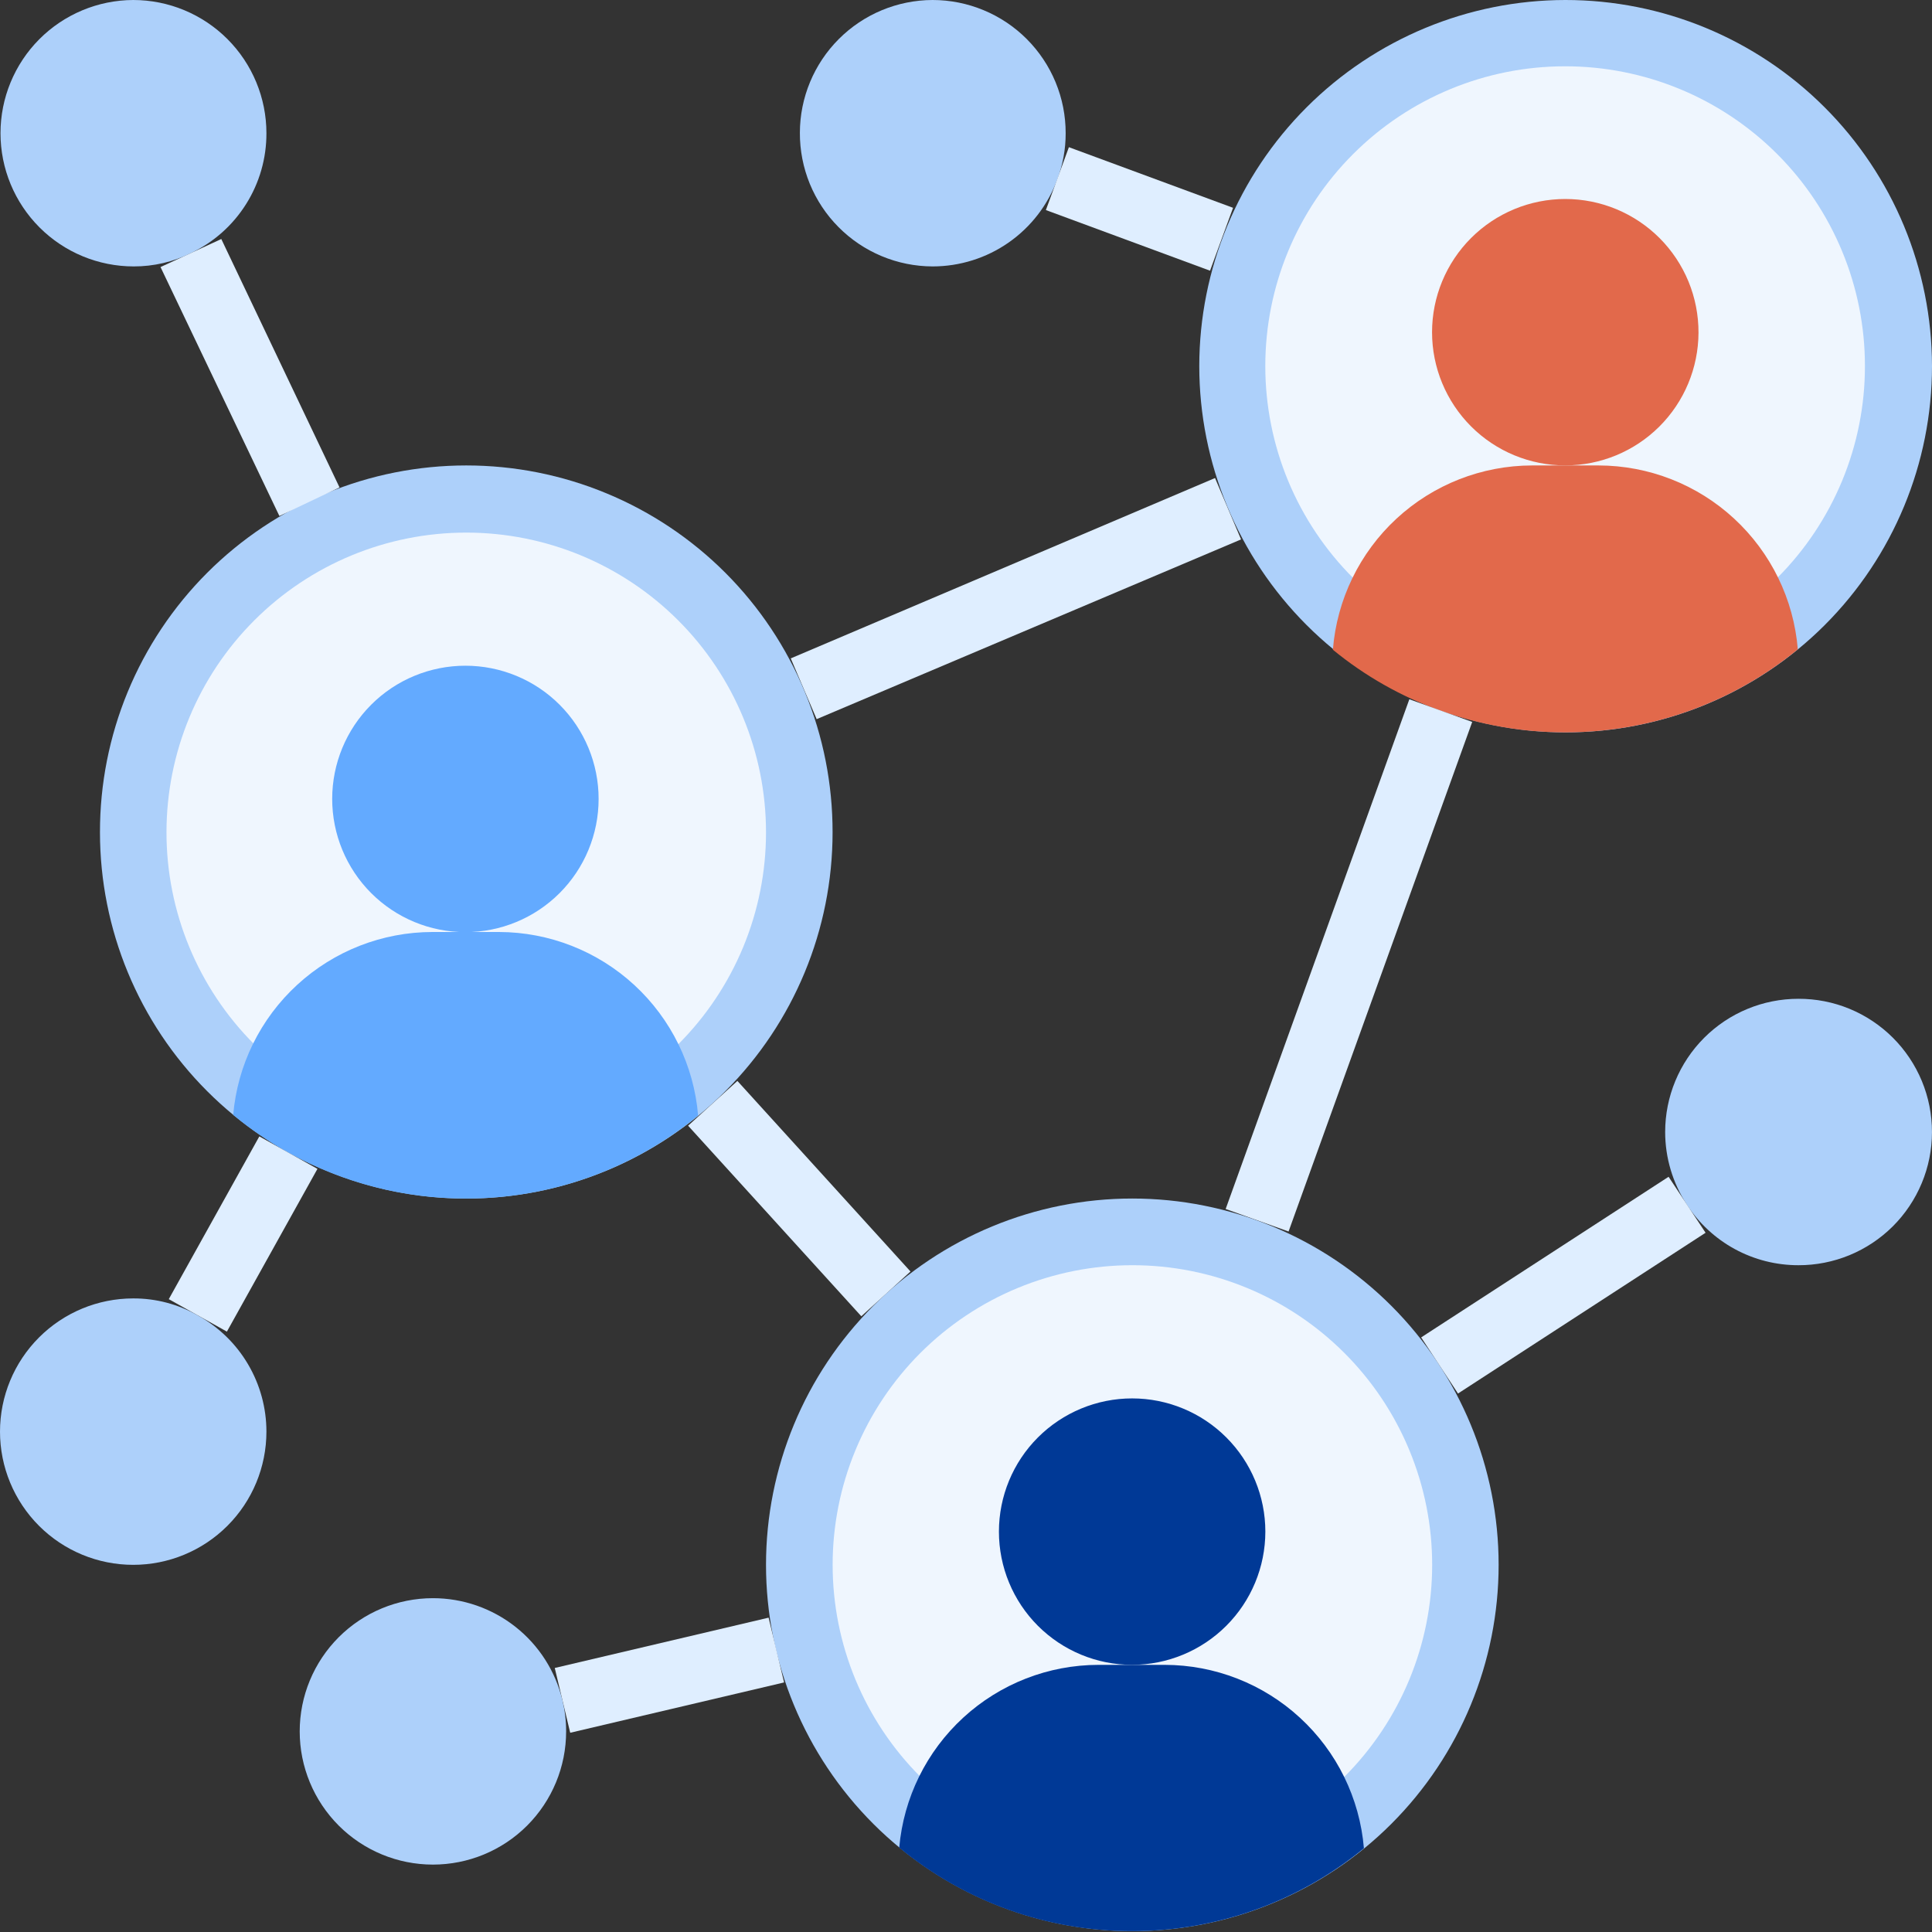 <svg width="70" height="70" viewBox="0 0 70 70" fill="none" xmlns="http://www.w3.org/2000/svg">
<rect x="0" y="0" width="70" height="70" fill="#333333" stroke="none"/>
<path d="M30.166 30.154C30.166 33.674 28.768 37.049 26.279 39.538C23.79 42.027 20.414 43.426 16.894 43.426C13.374 43.426 9.998 42.027 7.509 39.538C5.02 37.049 3.622 33.674 3.622 30.154C3.62 28.409 3.961 26.681 4.627 25.069C5.293 23.457 6.27 21.992 7.503 20.757C8.736 19.523 10.2 18.544 11.811 17.876C13.422 17.207 15.15 16.864 16.894 16.864C18.639 16.864 20.366 17.207 21.977 17.876C23.589 18.544 25.053 19.523 26.285 20.757C27.518 21.992 28.495 23.457 29.161 25.069C29.827 26.681 30.168 28.409 30.166 30.154Z" fill="#ADD0FA"/>
<path d="M27.754 30.153C27.755 31.58 27.474 32.993 26.929 34.311C26.383 35.629 25.583 36.827 24.575 37.836C23.566 38.845 22.368 39.645 21.05 40.191C19.732 40.738 18.32 41.019 16.893 41.019C14.013 41.019 11.25 39.874 9.213 37.838C7.176 35.801 6.032 33.038 6.032 30.158C6.032 27.277 7.176 24.515 9.213 22.478C11.25 20.441 14.013 19.297 16.893 19.297C19.773 19.297 22.535 20.441 24.571 22.476C26.608 24.512 27.753 27.273 27.754 30.153Z" fill="#EFF6FE"/>
<path d="M70 13.263C70 16.783 68.602 20.159 66.113 22.648C63.624 25.136 60.248 26.535 56.728 26.535C53.208 26.535 49.831 25.137 47.342 22.648C44.852 20.159 43.453 16.783 43.452 13.263C43.455 9.746 44.854 6.375 47.34 3.889C49.827 1.402 53.198 0.004 56.714 3.13844e-06C60.235 -0.002 63.612 1.393 66.103 3.881C68.595 6.368 69.996 9.742 70 13.263Z" fill="#ADD0FA"/>
<path d="M67.57 13.263C67.571 14.689 67.29 16.101 66.745 17.418C66.199 18.735 65.4 19.933 64.392 20.941C63.383 21.949 62.186 22.749 60.869 23.294C59.551 23.839 58.139 24.12 56.714 24.119C55.287 24.121 53.874 23.841 52.555 23.297C51.236 22.752 50.038 21.953 49.028 20.944C48.019 19.936 47.218 18.738 46.671 17.421C46.125 16.102 45.844 14.69 45.844 13.263C45.844 10.382 46.988 7.62 49.025 5.583C51.062 3.546 53.824 2.402 56.705 2.402C58.131 2.401 59.544 2.681 60.863 3.226C62.181 3.771 63.38 4.571 64.389 5.58C65.398 6.589 66.198 7.786 66.744 9.105C67.29 10.423 67.571 11.836 67.57 13.263Z" fill="#EFF6FE"/>
<path d="M54.298 56.697C54.298 60.217 52.9 63.593 50.411 66.082C47.922 68.571 44.546 69.969 41.026 69.969C37.506 69.969 34.131 68.571 31.642 66.082C29.153 63.593 27.754 60.217 27.754 56.697C27.754 53.177 29.153 49.802 31.642 47.313C34.131 44.824 37.506 43.425 41.026 43.425C44.546 43.425 47.922 44.824 50.411 47.313C52.9 49.802 54.298 53.177 54.298 56.697Z" fill="#ADD0FA"/>
<path d="M51.89 56.697C51.89 59.578 50.745 62.34 48.709 64.377C46.672 66.414 43.909 67.558 41.029 67.558C38.148 67.558 35.386 66.414 33.349 64.377C31.312 62.34 30.168 59.578 30.168 56.697C30.168 55.271 30.449 53.859 30.995 52.542C31.541 51.224 32.341 50.027 33.349 49.019C34.358 48.011 35.555 47.211 36.873 46.666C38.191 46.121 39.603 45.84 41.029 45.841C42.455 45.84 43.867 46.121 45.185 46.666C46.502 47.211 47.7 48.011 48.708 49.019C49.717 50.027 50.517 51.224 51.063 52.542C51.609 53.859 51.89 55.271 51.89 56.697Z" fill="#EFF6FE"/>
<path d="M65.159 45.841C64.355 45.842 63.564 45.642 62.857 45.258C62.151 44.874 61.552 44.319 61.116 43.644C60.605 42.862 60.332 41.948 60.332 41.014C60.332 39.734 60.841 38.506 61.746 37.601C62.651 36.696 63.879 36.188 65.159 36.188C65.794 36.186 66.424 36.309 67.011 36.551C67.599 36.794 68.132 37.149 68.582 37.598C69.032 38.047 69.388 38.58 69.632 39.167C69.875 39.754 70 40.383 69.999 41.019C69.999 41.653 69.873 42.282 69.629 42.867C69.385 43.453 69.028 43.986 68.579 44.434C68.129 44.881 67.596 45.236 67.009 45.478C66.422 45.719 65.793 45.843 65.159 45.841Z" fill="#ADD0FA"/>
<path d="M65.138 23.527C62.763 25.473 59.787 26.536 56.716 26.535C55.176 26.537 53.648 26.272 52.199 25.751C50.779 25.245 49.458 24.497 48.293 23.541C48.437 21.725 49.26 20.03 50.596 18.793C51.933 17.556 53.687 16.867 55.508 16.864H57.919C59.739 16.867 61.491 17.553 62.828 18.788C64.165 20.022 64.99 21.713 65.138 23.527Z" fill="#E2694B"/>
<path d="M61.54 12.055C61.535 13.332 61.024 14.555 60.12 15.456C59.215 16.357 57.99 16.863 56.713 16.863C55.433 16.863 54.205 16.355 53.3 15.45C52.395 14.544 51.886 13.317 51.886 12.037C51.886 10.757 52.395 9.529 53.3 8.624C54.205 7.719 55.433 7.21 56.713 7.21C57.349 7.21 57.978 7.336 58.564 7.579C59.151 7.823 59.684 8.18 60.133 8.63C60.581 9.08 60.936 9.615 61.178 10.202C61.419 10.79 61.542 11.419 61.54 12.055Z" fill="#E2694B"/>
<path d="M41.026 69.969C37.944 69.976 34.958 68.905 32.581 66.943C32.74 65.137 33.568 63.456 34.903 62.231C36.238 61.005 37.984 60.324 39.796 60.321H42.198C44.015 60.323 45.765 61.007 47.101 62.238C48.438 63.468 49.265 65.155 49.417 66.966C47.052 68.906 44.086 69.968 41.026 69.969Z" fill="#003996"/>
<path d="M45.846 55.494C45.845 56.773 45.336 58 44.431 58.905C43.526 59.81 42.299 60.319 41.019 60.32C39.739 60.32 38.512 59.812 37.606 58.907C36.701 58.002 36.193 56.774 36.193 55.494C36.193 54.214 36.701 52.986 37.606 52.081C38.512 51.176 39.739 50.667 41.019 50.667C42.3 50.667 43.527 51.176 44.432 52.081C45.337 52.986 45.846 54.214 45.846 55.494Z" fill="#003996"/>
<path d="M33.789 0C34.423 -2.83027e-07 35.05 0.125 35.636 0.368C36.221 0.61 36.753 0.966 37.201 1.414C37.648 1.862 38.004 2.394 38.246 2.98C38.488 3.565 38.612 4.193 38.611 4.827C38.613 5.396 38.511 5.962 38.31 6.495C37.971 7.421 37.356 8.221 36.547 8.786C35.739 9.351 34.776 9.653 33.789 9.653C33.156 9.651 32.529 9.525 31.944 9.28C31.359 9.036 30.829 8.679 30.382 8.229C29.935 7.78 29.582 7.247 29.341 6.661C29.101 6.074 28.979 5.447 28.981 4.813C28.983 3.538 29.491 2.316 30.392 1.414C31.293 0.512 32.514 0.004 33.789 0Z" fill="#ADD0FA"/>
<path d="M16.894 43.426C14.639 43.43 12.421 42.857 10.45 41.762C9.742 41.37 9.072 40.912 8.449 40.394C8.606 38.588 9.434 36.906 10.77 35.68C12.105 34.453 13.851 33.771 15.664 33.768H18.08C19.896 33.772 21.645 34.457 22.981 35.688C24.317 36.919 25.143 38.607 25.294 40.417C22.927 42.361 19.958 43.425 16.894 43.426Z" fill="#63AAFF"/>
<path d="M21.689 28.946C21.689 30.226 21.18 31.454 20.275 32.359C19.37 33.264 18.142 33.773 16.862 33.773C15.582 33.773 14.354 33.264 13.449 32.359C12.544 31.454 12.036 30.226 12.036 28.946C12.036 27.666 12.544 26.438 13.449 25.533C14.354 24.628 15.582 24.12 16.862 24.12C18.142 24.12 19.37 24.628 20.275 25.533C21.18 26.438 21.689 27.666 21.689 28.946Z" fill="#63AAFF"/>
<path d="M15.686 67.558C14.406 67.558 13.178 67.05 12.273 66.145C11.368 65.239 10.859 64.012 10.859 62.732C10.859 61.452 11.368 60.224 12.273 59.319C13.178 58.414 14.406 57.905 15.686 57.905C16.771 57.905 17.824 58.271 18.676 58.943C19.528 59.615 20.128 60.555 20.38 61.611C20.468 61.978 20.513 62.354 20.512 62.732C20.512 64.012 20.004 65.239 19.099 66.145C18.194 67.05 16.966 67.558 15.686 67.558Z" fill="#ADD0FA"/>
<path d="M4.827 47.044C5.646 47.041 6.453 47.253 7.165 47.659C7.918 48.075 8.547 48.684 8.984 49.425C9.422 50.166 9.653 51.01 9.653 51.871C9.653 53.151 9.145 54.379 8.239 55.284C7.334 56.189 6.107 56.697 4.827 56.697C3.546 56.697 2.319 56.189 1.414 55.284C0.509 54.379 0 53.151 0 51.871C0 50.591 0.509 49.363 1.414 48.458C2.319 47.553 3.546 47.044 4.827 47.044Z" fill="#ADD0FA"/>
<path d="M4.826 0C6.106 0 7.334 0.509 8.239 1.414C9.144 2.319 9.653 3.547 9.653 4.827C9.656 5.735 9.401 6.626 8.916 7.395C8.432 8.165 7.739 8.78 6.918 9.17C6.274 9.49 5.564 9.655 4.845 9.653C3.564 9.653 2.337 9.145 1.432 8.24C0.526 7.334 0.018 6.107 0.018 4.827C0.018 3.55 0.524 2.325 1.425 1.42C2.326 0.516 3.549 0.005 4.826 0Z" fill="#ADD0FA"/>
<path d="M5.816 9.676L8.018 8.66L12.302 17.661L10.123 18.696L5.816 9.676Z" fill="#DFEEFF"/>
<path d="M6.115 47.071L9.396 41.174L11.502 42.35L8.221 48.247L6.115 47.071Z" fill="#DFEEFF"/>
<path d="M37.894 7.611L38.728 5.333L44.676 7.529L43.842 9.808L37.894 7.611Z" fill="#DFEEFF"/>
<path d="M44.408 43.804L51.063 25.336L53.341 26.157L46.687 44.62L44.408 43.804Z" fill="#DFEEFF"/>
<path d="M51.491 48.457L60.456 42.637L61.796 44.665L52.826 50.49L51.491 48.457Z" fill="#DFEEFF"/>
<path d="M24.931 40.786L26.717 39.164L32.989 46.069L31.207 47.691L24.931 40.786Z" fill="#DFEEFF"/>
<path d="M20.1 60.434L27.848 58.611L28.409 60.958L20.66 62.781L20.1 60.434Z" fill="#DFEEFF"/>
<path d="M28.65 23.855L44.023 17.32L44.966 19.544L29.589 26.056L28.65 23.855Z" fill="#DFEEFF"/>
</svg>
